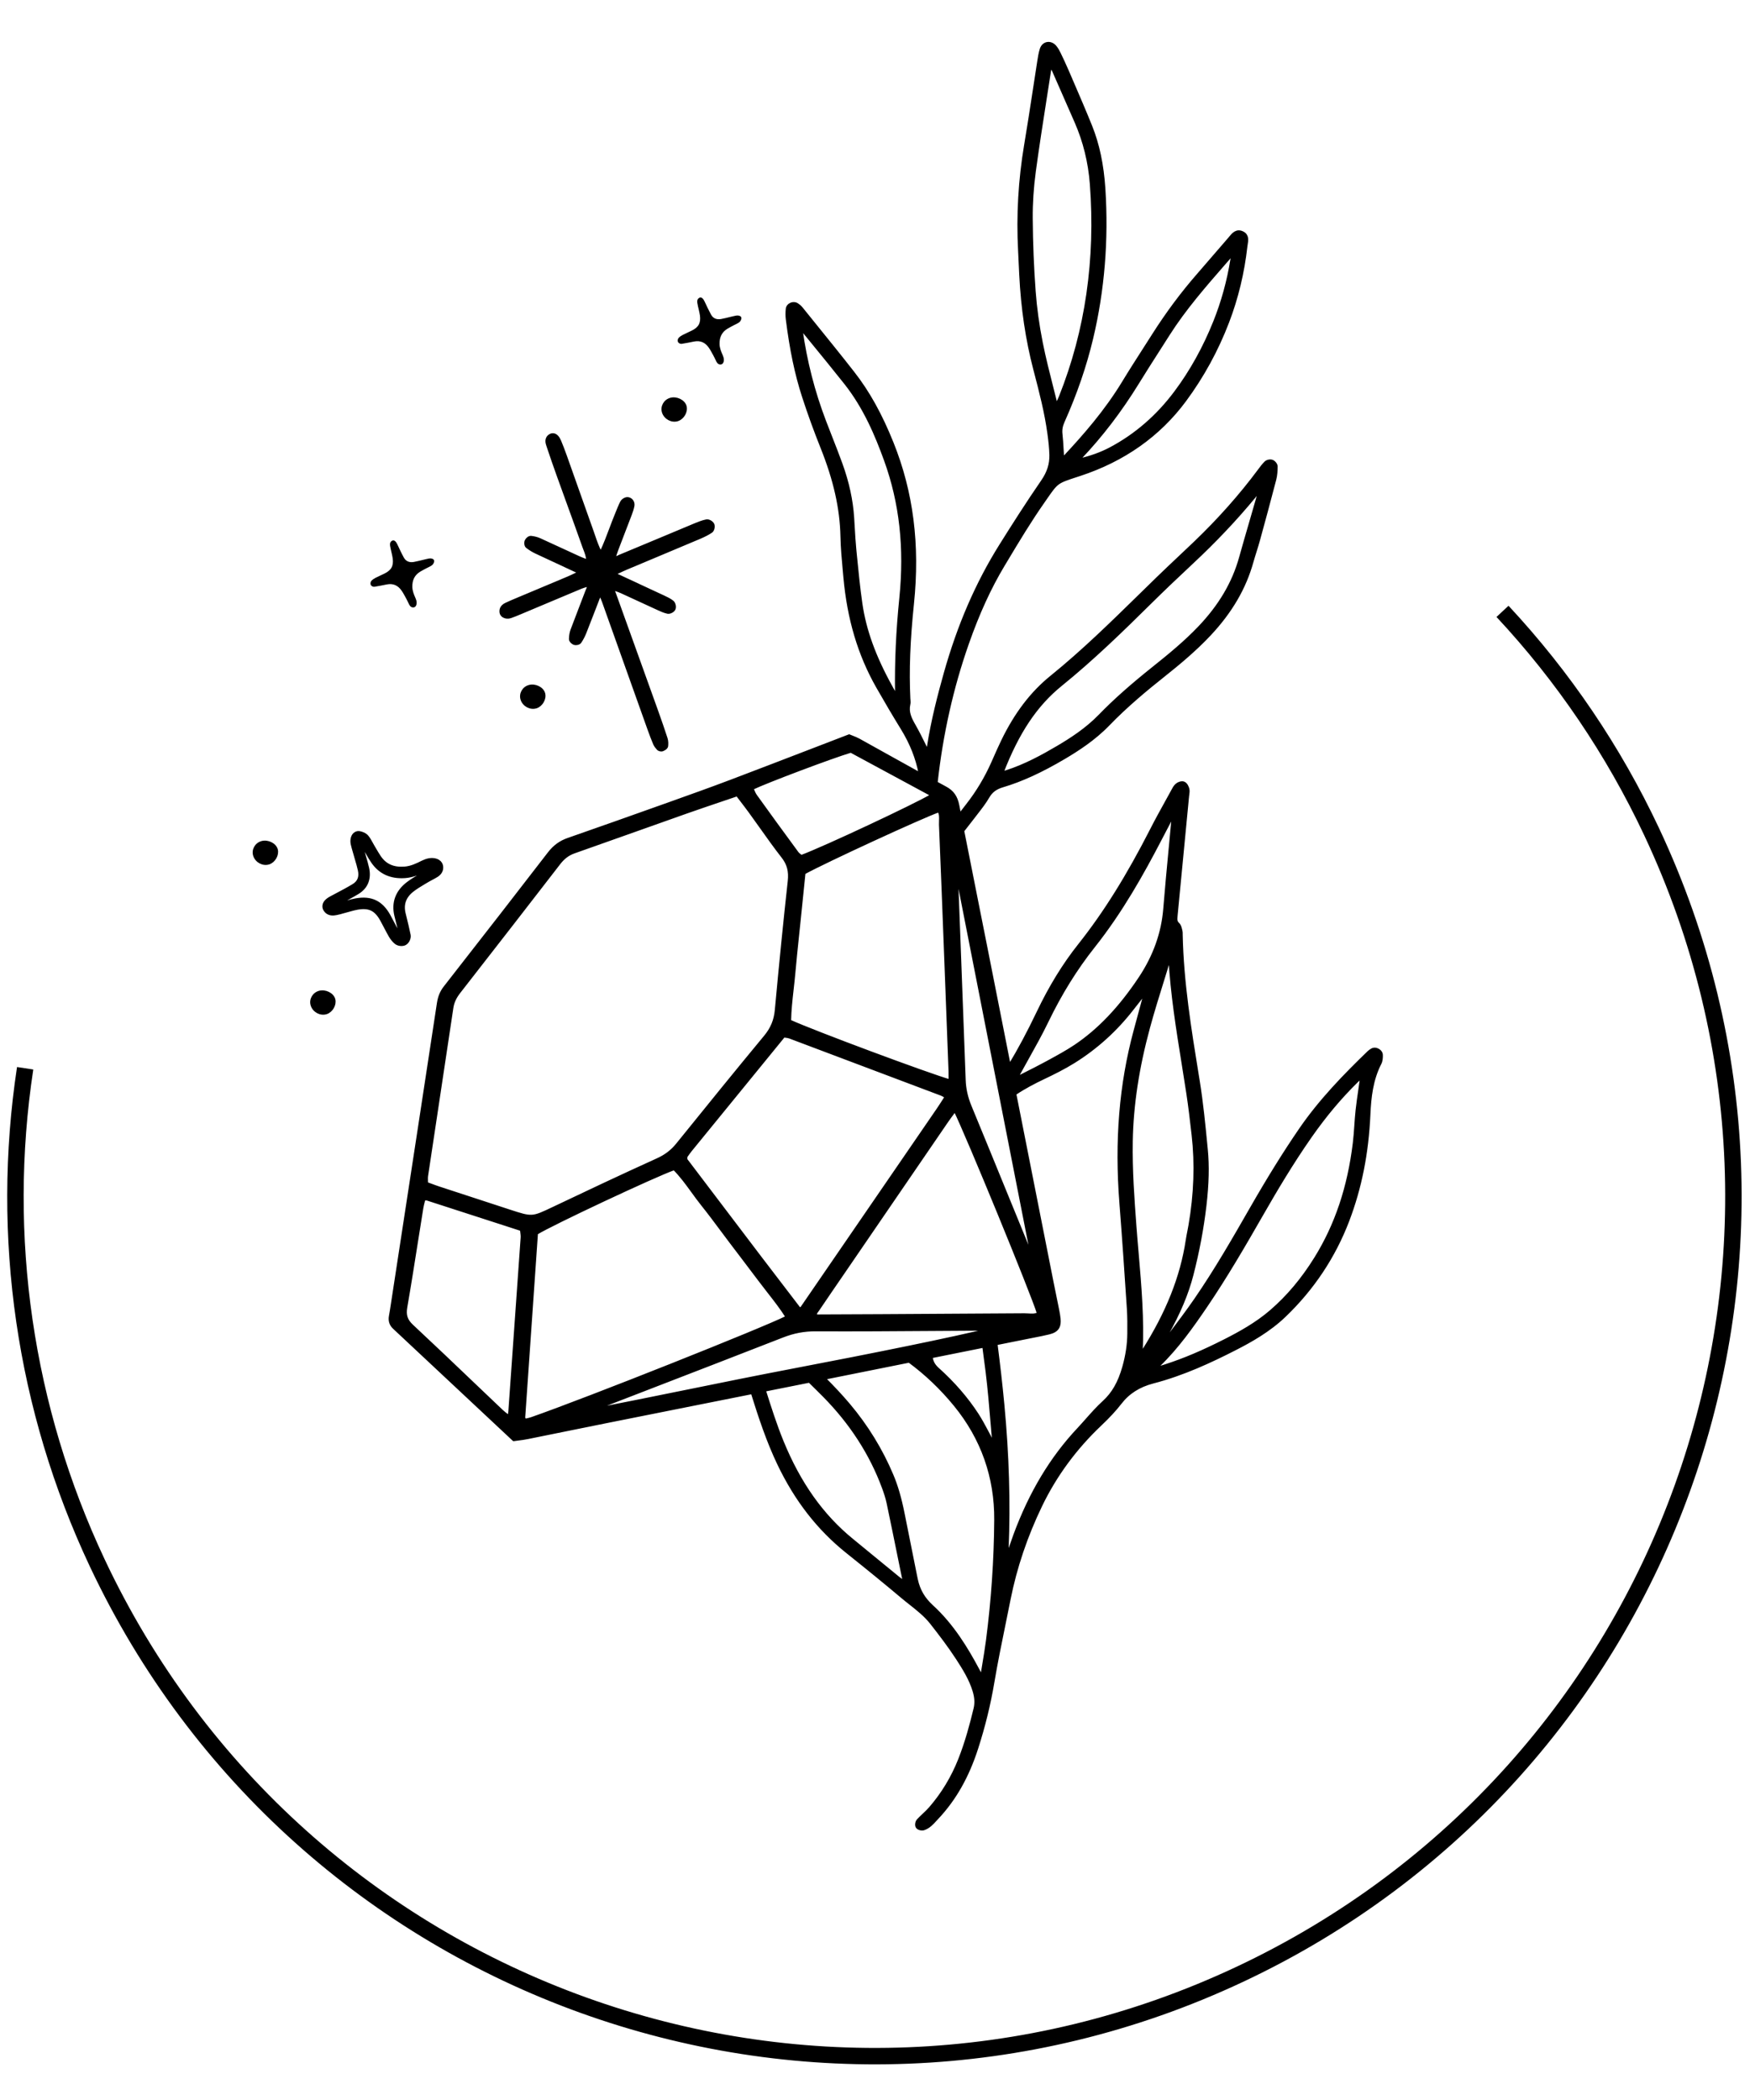 <?xml version="1.0" encoding="UTF-8" standalone="no"?><!DOCTYPE svg PUBLIC "-//W3C//DTD SVG 1.1//EN" "http://www.w3.org/Graphics/SVG/1.1/DTD/svg11.dtd"><svg width="100%" height="100%" viewBox="0 0 900 1080" version="1.1" xmlns="http://www.w3.org/2000/svg" xmlns:xlink="http://www.w3.org/1999/xlink" xml:space="preserve" xmlns:serif="http://www.serif.com/" style="fill-rule:evenodd;clip-rule:evenodd;stroke-linejoin:round;stroke-miterlimit:2;"><path d="M633.482,133.073c-0.041,0.203 -0.089,0.41 -0.117,0.597c-1.753,10.947 -4.71,21.656 -8.796,31.845c-5.334,13.314 -12.108,25.499 -20.131,36.207c-9.232,12.351 -20.491,22.086 -33.444,28.938c-4.724,2.498 -9.915,4.381 -16.148,5.829c0.287,-0.338 0.581,-0.683 0.883,-1.002c10.747,-11.292 20.641,-24.239 29.425,-38.515c3.464,-5.649 7.099,-11.315 10.61,-16.803c1.707,-2.676 3.419,-5.342 5.119,-8.022c8.383,-13.215 18.819,-25.173 28.912,-36.751l3.045,-3.488c0.094,-0.111 0.362,-0.233 0.601,-0.338c0.25,0.303 0.212,0.682 0.041,1.503Zm-190.614,177.327c-1.201,-8.322 -2.036,-16.854 -2.843,-25.099l-0.268,-2.746c-0.368,-3.772 -0.594,-7.637 -0.809,-11.369c-0.093,-1.634 -0.192,-3.27 -0.295,-4.895c-0.587,-9.051 -2.545,-18.098 -5.993,-27.647c-1.669,-4.633 -3.498,-9.287 -5.261,-13.786c-1.07,-2.722 -2.146,-5.455 -3.183,-8.191c-5.83,-15.282 -9.803,-30.801 -12.125,-47.386c0.043,0.009 0.081,0.017 0.114,0.024l4.775,5.83c5.848,7.15 11.892,14.541 17.727,21.905c10.034,12.657 16.012,27.095 20.534,39.549c7.939,21.865 10.523,45.089 7.904,70.999c-1.717,16.918 -2.438,32.74 -2.206,48.378c0.005,0.355 -0.026,0.704 -0.069,1.111c-0.883,-0.821 -1.42,-1.832 -1.978,-2.894l-0.415,-0.765c-8.665,-15.603 -13.629,-29.272 -15.609,-43.018Zm93.798,244.056c5.134,-2.442 10.586,-5.143 15.689,-8.325c11.565,-7.213 21.711,-16.4 30.15,-27.315c1.697,-2.205 3.427,-4.374 5.155,-6.549l1.119,-1.408c-0.242,0.987 -0.486,1.974 -0.747,2.945c-0.896,3.329 -1.797,6.658 -2.699,9.986l-1.738,6.436c-7.409,27.502 -9.787,56.479 -7.263,88.592c1.458,18.497 2.716,37.428 3.824,54.12c0.29,4.37 0.273,8.82 0.23,12.991c-0.05,5.546 -0.922,11.309 -2.577,17.143c-2.262,7.98 -5.428,13.511 -10.265,17.93c-3.111,2.822 -5.936,6.015 -8.676,9.105c-1.427,1.61 -2.851,3.219 -4.324,4.791c-13.943,14.852 -24.636,32.646 -32.695,54.372c-0.658,1.786 -1.279,3.578 -1.892,5.368c-0.517,1.516 -1.043,3.018 -1.585,4.518c-0.099,0.276 -0.225,0.552 -0.378,0.858c-0.094,-0.845 -0.029,-1.642 0.04,-2.468c0.032,-0.372 0.06,-0.738 0.077,-1.1c0.953,-23.791 0.24,-47.984 -2.202,-73.962c-0.997,-10.603 -2.216,-21.062 -3.53,-31.325l16.258,-3.26l2.886,-0.569c2.637,-0.515 5.366,-1.044 8.034,-1.703c0.562,-0.139 1.074,-0.295 1.539,-0.472c3.012,-1.156 4.069,-3.206 3.723,-6.903c-0.153,-1.634 -0.47,-3.242 -0.782,-4.805c-0.455,-2.291 -0.922,-4.582 -1.394,-6.883c-0.478,-2.364 -0.968,-4.734 -1.441,-7.11c-5.8,-29.306 -11.597,-58.618 -17.387,-87.931l-1.767,-8.944c4.861,-3.286 10.062,-5.955 14.618,-8.123Zm-13.309,-0.933c1.634,-3.019 3.312,-6.008 4.989,-9.006c3.486,-6.24 7.097,-12.688 10.255,-19.239c6.958,-14.387 14.805,-27.018 23.999,-38.608c14.302,-18.033 25.189,-37.671 33.958,-54.502l1.329,-2.543c1.47,-2.826 2.943,-5.648 4.428,-8.472c0.256,-0.481 0.543,-0.951 0.83,-1.417c0.005,0.475 -0.009,0.947 -0.047,1.422c-0.46,5.019 -0.933,10.044 -1.413,15.064c-0.968,10.226 -1.971,20.789 -2.809,31.208c-0.989,12.402 -5.25,24.335 -12.657,35.468c-10.243,15.394 -21.142,26.85 -33.311,35.008c-4.231,2.833 -8.816,5.323 -13.251,7.742l-1.346,0.737c-3.814,2.075 -7.765,4.071 -11.592,5.991l-3.502,1.769c-0.043,0.022 -0.104,0.041 -0.156,0.065c0.092,-0.251 0.186,-0.484 0.296,-0.687Zm84.981,-6.501c0.813,5.084 1.632,10.165 2.406,15.246c1.066,7.008 1.892,14.184 2.686,21.127l0.027,0.211c1.707,14.884 1.166,30.549 -1.609,46.557c-0.18,1.068 -0.389,2.123 -0.596,3.179c-0.3,1.514 -0.596,3.032 -0.827,4.558c-2.819,18.799 -10.224,37.398 -22.64,56.856c-0.249,0.392 -0.508,0.773 -0.771,1.143c0.864,-17.326 -0.607,-34.476 -2.034,-51.109c-0.408,-4.781 -0.823,-9.546 -1.175,-14.311c-1.001,-13.443 -2.136,-28.673 -1.87,-43.615c0.338,-18.576 3.235,-37.682 8.86,-58.39c2.263,-8.323 4.88,-16.712 7.408,-24.819c1.062,-3.391 2.125,-6.79 3.157,-10.184c0.054,-0.185 0.127,-0.357 0.199,-0.547c1.019,18.23 3.943,36.462 6.779,54.098Zm11.871,124.887c10.313,-15.181 19.384,-30.768 29.324,-48.109c6.302,-10.997 14.789,-25.411 24.525,-39.327c7.509,-10.736 15.291,-20.012 23.809,-28.367c0.682,-0.674 1.393,-1.323 2.208,-2.058l0.024,-0.029c-0,0.026 0.001,0.053 -0,0.069c-0.278,2.088 -0.585,4.164 -0.882,6.243c-0.512,3.467 -1.032,7.054 -1.422,10.615c-0.292,2.67 -0.477,5.393 -0.659,8.019c-0.208,2.933 -0.412,5.959 -0.776,8.913c-2.761,22.762 -9.269,42.143 -19.908,59.264c-6.721,10.795 -14.201,19.686 -22.88,27.171c-7.433,6.41 -16.035,11.137 -23.471,14.92c-11.443,5.821 -21.151,9.928 -30.543,12.955l-0.799,0.263c-1.181,0.405 -2.322,0.78 -3.582,0.81c0.303,-0.39 0.589,-0.747 0.907,-1.044c9.58,-9.31 17.167,-20.081 24.125,-30.308Zm-112.495,171.69c-0.577,4.437 -1.331,8.939 -2.059,13.293l-0.646,3.967c-0.072,0.537 -0.132,0.84 -0.233,1.033c-0.625,-1.145 -1.245,-2.29 -1.86,-3.439l-0.31,-0.577c-5.2,-9.698 -12.545,-22.082 -23.239,-31.845c-4.281,-3.906 -6.814,-8.266 -7.968,-13.711c-0.18,-0.858 -0.364,-1.706 -0.533,-2.56l-1.999,-10.004c-1.419,-7.146 -2.841,-14.282 -4.288,-21.413c-1.614,-8.038 -3.382,-14.101 -5.713,-19.644c-5.522,-13.123 -13.034,-25.36 -22.327,-36.37c-3.978,-4.713 -8.182,-9.158 -12.474,-13.437c14.497,-2.909 28.992,-5.819 43.48,-8.73c8.619,6.343 16.53,13.874 23.544,22.458c14.006,17.129 21.029,37.032 20.863,59.129c-0.148,20.576 -1.575,41.38 -4.238,61.85Zm-44.738,-39.62l1.931,9.462c-0.086,-0.058 -0.172,-0.118 -0.259,-0.168c-1.13,-0.765 -1.874,-1.259 -2.562,-1.822c-3.682,-3.003 -7.358,-6.028 -11.032,-9.042c-4.233,-3.484 -8.473,-6.969 -12.724,-10.435c-15.405,-12.529 -27.18,-29.124 -35.998,-50.71c-3.498,-8.563 -6.342,-17.511 -9.081,-26.215c7.659,-1.533 15.322,-3.056 22.983,-4.586c2.533,2.469 5.066,4.961 7.558,7.481c13.781,13.968 24.002,29.791 30.376,47.036c0.864,2.337 1.824,5.113 2.428,7.966c2.128,10.124 4.195,20.27 6.38,31.033Zm55.135,-188.464c-6.357,-15.557 -12.713,-31.112 -19.122,-46.639c-1.845,-4.475 -2.827,-8.869 -2.986,-13.44c-0.829,-23.126 -1.706,-46.255 -2.584,-69.369l-1.155,-30.452c-0.065,-1.894 -0.148,-4.011 -0.119,-5.95c12.931,65.792 25.837,131.546 38.707,197.209l-0.002,-0.002c-0.081,-0.319 -0.167,-0.637 -0.277,-0.908c-4.167,-10.151 -8.312,-20.299 -12.462,-30.449Zm-250.062,16.934c0.046,0.386 0.094,0.749 0.142,1.102c0.139,1.096 0.266,2.04 0.201,2.941c-2.073,29.797 -4.195,59.592 -6.326,89.387c-0.045,0.616 -0.163,1.224 -0.34,2.148c-0.024,0.132 -0.053,0.259 -0.077,0.405c-0.275,-0.219 -0.534,-0.412 -0.776,-0.601c-1.149,-0.884 -2.052,-1.585 -2.849,-2.349c-4.866,-4.612 -9.72,-9.248 -14.571,-13.879c-10.27,-9.803 -20.893,-19.94 -31.455,-29.791c-3.026,-2.82 -3.881,-5.398 -3.17,-9.511c1.995,-11.527 3.846,-23.272 5.636,-34.634c0.858,-5.427 1.717,-10.852 2.594,-16.271c0.185,-1.175 0.483,-2.328 0.792,-3.544c0.089,-0.333 0.171,-0.668 0.252,-1.006c0.103,-0.011 0.206,-0.024 0.305,-0.038c0.451,-0.074 0.883,-0.144 1.095,-0.072c13.774,4.418 27.531,8.891 41.405,13.395l7.142,2.318Zm220.399,-81.481c0.043,1.21 0.03,2.414 0.024,3.802l-0.005,0.954c-10.977,-3.111 -70.294,-25.201 -82.248,-30.684c0.086,-5.39 0.714,-10.962 1.32,-16.36c0.317,-2.83 0.641,-5.666 0.888,-8.515c0.542,-6.16 1.197,-12.44 1.832,-18.495c0.263,-2.514 0.524,-5.026 0.785,-7.541l2.572,-25.106c10.133,-5.644 60.783,-28.995 69.132,-31.881c0.949,1.405 0.885,3.127 0.815,4.933c-0.027,0.697 -0.051,1.393 -0.027,2.064c0.956,22.714 1.817,45.424 2.683,68.131l0.639,16.683c0.539,14.008 1.07,28.009 1.59,42.015Zm-155.461,163.228c22.727,-8.776 46.231,-17.846 69.307,-26.861c5.838,-2.304 11.29,-3.317 17.256,-3.288c20.286,0.101 40.915,-0.046 60.869,-0.189c8.263,-0.056 16.526,-0.118 24.786,-0.155c1.008,-0.003 2.006,0.003 3.058,0.035c-16.418,4.231 -60.491,13.124 -100.059,20.655c-18.723,3.573 -37.716,7.428 -56.077,11.163c-15.407,3.13 -31.311,6.358 -47.029,9.413l27.889,-10.773Zm-63.516,14.784c1.977,-28.907 3.99,-57.813 5.98,-86.38l0.577,-8.259c7.461,-4.687 60.67,-29.654 70.642,-33.17c3.501,3.49 6.513,7.635 9.432,11.656c1.616,2.226 3.285,4.532 5.039,6.718c3.476,4.344 6.854,8.882 10.125,13.277c1.566,2.103 3.13,4.198 4.708,6.284c1.757,2.32 3.525,4.64 5.294,6.966c3.192,4.19 6.386,8.388 9.542,12.614c1.47,1.966 2.98,3.899 4.493,5.838c3.198,4.088 6.498,8.311 9.307,12.783c-11.62,5.919 -102.487,42.074 -131.123,52.083c-0.895,0.323 -1.853,0.529 -2.863,0.747c-0.209,0.045 -0.417,0.088 -0.627,0.136c-0.054,-0.117 -0.105,-0.222 -0.154,-0.327c-0.177,-0.376 -0.383,-0.8 -0.372,-0.966Zm136.293,-275.839c-2.251,20.416 -4.422,42.109 -6.652,66.313c-0.483,5.293 -2.244,9.523 -5.706,13.687c-14.827,17.889 -29.199,35.652 -45.108,55.34c-2.757,3.419 -5.972,5.883 -10.115,7.765c-18.754,8.501 -37.422,17.33 -53.211,24.846l-0.499,0.234c-10.809,5.154 -10.811,5.156 -22.559,1.315l-11.66,-3.817c-8.185,-2.667 -16.367,-5.347 -24.542,-8.026c-1.497,-0.493 -2.974,-1.051 -4.541,-1.63l-1.659,-0.614c-0.012,-0.323 -0.024,-0.634 -0.036,-0.943c-0.038,-1.051 -0.079,-2.043 0.058,-2.948c1.703,-11.353 3.421,-22.707 5.136,-34.065c2.629,-17.401 5.265,-34.809 7.847,-52.222c0.428,-2.879 1.547,-5.342 3.621,-8.019c18.801,-24.106 35.662,-45.839 51.554,-66.423c2.171,-2.801 4.58,-4.595 7.614,-5.668c10.605,-3.723 21.199,-7.494 31.788,-11.263c8.596,-3.066 17.196,-6.121 25.799,-9.162c5.938,-2.09 11.901,-4.109 18.081,-6.204c2.655,-0.899 5.354,-1.808 8.11,-2.748l1.985,2.592c1.631,2.13 3.147,4.11 4.608,6.114c1.852,2.545 3.675,5.108 5.502,7.678c3.63,5.116 7.384,10.403 11.319,15.431c2.844,3.643 3.826,7.359 3.266,12.437Zm6.35,-12.805c-0.114,-0.094 -0.229,-0.176 -0.349,-0.257c-0.613,-0.453 -1.245,-0.907 -1.653,-1.462c-7.978,-10.846 -14.983,-20.477 -21.406,-29.439c-0.625,-0.869 -1.054,-1.896 -1.507,-2.998c-0.089,-0.213 -0.175,-0.419 -0.266,-0.628c6.94,-3.38 41.204,-16.298 50.653,-19.082l6.079,3.286c11.418,6.151 23.134,12.466 34.826,18.809c0.13,0.072 0.287,0.279 0.442,0.501c-8.298,4.937 -54.699,26.758 -66.819,31.27Zm8.204,233.891c0.136,-0.179 0.273,-0.359 0.391,-0.531c4.293,-6.358 8.632,-12.678 12.973,-19.004l18.394,-26.879c11.656,-17.032 23.31,-34.065 34.973,-51.094c0.979,-1.429 2.011,-2.813 3.178,-4.372c0.277,-0.381 0.572,-0.776 0.874,-1.169c6.244,12.648 39.531,93.667 42.807,104.299c-1.494,0.878 -3.23,0.773 -5.065,0.651c-0.684,-0.043 -1.371,-0.086 -2.042,-0.081c-24.585,0.179 -49.169,0.308 -73.752,0.447l-33.169,0.146c-0.644,-0.962 -0.256,-1.474 0.438,-2.413Zm-67.445,-78.575c0.003,-0.303 0,-0.434 0.029,-0.612c0.017,-0.099 0.041,-0.254 0.029,-0.257l0.328,-0.478c0.635,-0.898 1.261,-1.811 1.961,-2.663c13.422,-16.465 26.85,-32.921 40.373,-49.489l7.523,-9.221c0.239,0.034 0.483,0.07 0.726,0.094c0.84,0.11 1.64,0.22 2.324,0.474c26.007,9.772 51.997,19.577 77.981,29.395c0.577,0.221 1.138,0.556 1.63,0.87c0.094,0.048 0.173,0.102 0.259,0.145c0.027,0.084 0.049,0.144 0.07,0.211c0.043,0.13 0.073,0.208 0.048,0.441l-0.774,1.204c-1.02,1.592 -2.033,3.187 -3.104,4.746c-23.332,34.026 -46.683,68.048 -70.039,102.046c-0.062,0.062 -0.347,0.224 -0.592,0.369c-0.111,0.059 -0.235,0.126 -0.366,0.198c-13.352,-17.346 -26.584,-34.811 -39.396,-51.712c-6.38,-8.427 -12.722,-16.789 -19.024,-25.082l0.014,-0.679Zm126.157,102.34c-0.008,-0.045 -0.012,-0.088 -0.019,-0.126c6.53,-1.315 13.067,-2.618 19.592,-3.934l7.214,-1.447c0.587,4.361 1.177,8.733 1.711,13.079c1.068,8.642 1.805,17.466 2.519,26.01c0.268,3.257 0.538,6.515 0.827,9.769c0.018,0.179 0.043,0.376 0.067,0.56c0.061,0.453 0.102,0.776 0.065,1.011c-0.089,-0.182 -0.172,-0.376 -0.261,-0.568c-0.615,-1.355 -1.245,-2.751 -1.97,-4.099l-1.094,-2.05c-1.569,-2.94 -3.192,-5.986 -5.046,-8.838c-5.39,-8.284 -12.207,-16.152 -20.265,-23.374c-2.009,-1.805 -3.008,-3.593 -3.34,-5.993Zm66.634,-345.759c16.308,-13.205 31.154,-27.642 46.189,-42.51c6.234,-6.159 12.976,-12.603 21.213,-20.294c11.741,-10.949 22.495,-22.312 31.951,-33.753c0.273,-0.323 0.526,-0.685 0.783,-1.056c0.496,-0.7 0.943,-1.347 1.588,-1.816c-0.005,0.046 -0.018,0.085 -0.023,0.121c-0.25,1.312 -0.497,2.55 -0.835,3.726c-1.17,4.094 -2.361,8.191 -3.551,12.284c-1.731,5.957 -3.465,11.908 -5.122,17.878c-3.614,12.961 -10.514,24.658 -21.103,35.78c-7.332,7.687 -15.565,14.414 -23.373,20.652c-11.704,9.347 -20.313,16.995 -27.892,24.804c-6.819,7.024 -14.798,12.124 -21.698,16.194c-7.554,4.447 -16.583,9.421 -26.3,12.512c-0.57,0.187 -1.161,0.335 -1.995,0.558c8.036,-20.778 17.385,-34.736 30.168,-45.08Zm-4.537,-152.73c-1.925,-7.558 -3.908,-15.376 -5.459,-23.129c-1.803,-9.054 -3.039,-17.938 -3.664,-26.403c-0.926,-12.303 -1.429,-25.027 -1.522,-37.819c-0.046,-7.708 0.483,-15.77 1.589,-23.981c1.713,-12.644 3.721,-25.463 5.659,-37.875c0.725,-4.618 1.446,-9.247 2.161,-13.866c0.094,-0.637 0.262,-1.26 0.523,-2.247c0.593,0.91 0.992,1.521 1.26,2.132c2.468,5.562 4.905,11.144 7.336,16.72l4.236,9.653c4.367,9.957 7.02,20.694 7.873,31.917c2.943,38.746 -2.387,75.511 -15.847,109.299c-0.467,1.154 -0.996,2.265 -1.626,3.553c-0.107,0.228 -0.217,0.446 -0.325,0.676c-0.015,-0.013 -0.024,-0.015 -0.026,-0.024c-0.711,-2.869 -1.44,-5.736 -2.168,-8.606Zm98.066,-79.837c-3.179,-1.687 -5.179,0.765 -6.501,2.39c-0.206,0.261 -0.416,0.51 -0.616,0.741c-2.59,2.965 -5.157,5.95 -7.722,8.936c-2.687,3.139 -5.376,6.273 -8.096,9.371c-8.266,9.449 -16.057,19.892 -23.141,31.048c-1.489,2.342 -2.983,4.662 -4.475,6.999c-3.63,5.656 -7.384,11.501 -10.933,17.352c-9.126,15.064 -20.365,27.81 -30.164,38.292c-0.216,0.235 -0.491,0.447 -0.833,0.691c-0.053,-0.185 -0.082,-0.346 -0.091,-0.49c-0.106,-1.36 -0.18,-2.721 -0.266,-4.089c-0.141,-2.514 -0.289,-5.119 -0.578,-7.675c-0.244,-2.171 0.087,-4.137 1.078,-6.362c6.408,-14.328 11.359,-28.737 14.71,-42.85c5.875,-24.676 7.986,-50.577 6.278,-76.972c-0.802,-12.289 -3.022,-22.828 -6.8,-32.204c-2.969,-7.374 -6.171,-14.784 -9.26,-21.958l-2.749,-6.387c-1.415,-3.309 -2.947,-6.525 -4.119,-8.953c-0.496,-1.051 -1.202,-2.396 -2.164,-3.555c-1.159,-1.379 -2.742,-2.029 -4.236,-1.739c-1.485,0.29 -2.641,1.422 -3.161,3.099c-0.612,1.965 -0.929,3.969 -1.229,5.908c-0.778,4.968 -1.537,9.943 -2.296,14.916c-1.425,9.311 -2.895,18.941 -4.491,28.395c-3.021,17.931 -4.072,36.214 -3.112,54.333c0.126,2.288 0.228,4.566 0.324,6.862c0.091,1.846 0.167,3.704 0.266,5.553c0.867,17.367 3.238,33.278 7.238,48.655l0.281,1.06c2.718,10.409 5.524,21.18 6.977,32.016c0.468,3.476 0.913,7.2 0.997,10.933c0.105,4.767 -1.245,9.019 -4.263,13.395c-7.866,11.417 -15.254,23.055 -21.446,32.93c-12.303,19.646 -21.672,41.267 -28.65,66.122c-3.068,10.948 -6.497,23.995 -8.622,37.75c-0.051,0.34 -0.07,0.704 -0.091,1.061c-0.032,0.514 -0.061,0.888 -0.134,1.157c-0.518,-1.043 -1.038,-2.093 -1.558,-3.142c-1.656,-3.364 -3.375,-6.846 -5.275,-10.161c-2.047,-3.553 -3.662,-6.841 -2.717,-10.882c0.182,-0.778 0.112,-1.559 0.058,-2.246c-0.024,-0.223 -0.044,-0.445 -0.056,-0.664c-0.697,-14.456 -0.105,-29.97 1.849,-48.824c3.139,-30.291 -0.298,-57.352 -10.498,-82.71c-5.886,-14.653 -12.271,-26.135 -20.097,-36.145c-6.521,-8.348 -13.292,-16.715 -19.844,-24.81l-6.752,-8.362c-0.685,-0.848 -1.571,-1.499 -2.187,-1.918c-0.941,-0.644 -2.253,-0.719 -3.41,-0.18c-1.057,0.483 -1.754,1.387 -1.864,2.414c-0.207,1.882 -0.202,3.716 0.011,5.428c1.964,15.675 4.624,28.337 8.362,39.831c2.844,8.745 6.006,17.459 9.379,25.889c6.758,16.853 10.047,31.452 10.355,45.95c0.121,5.832 0.663,11.728 1.189,17.432l0.319,3.515c1.92,21.464 7.418,39.924 16.817,56.434c4.406,7.732 8.546,14.741 12.664,21.424c4.684,7.61 7.707,15.29 9.201,23.191c-5.549,-3.062 -11.076,-6.133 -16.496,-9.159c-4.914,-2.739 -9.835,-5.49 -14.768,-8.218c-1.178,-0.646 -2.401,-1.126 -3.488,-1.55c-0.424,-0.169 -0.827,-0.327 -1.183,-0.478l-0.398,-0.17l-18.416,7.088c-14.277,5.493 -28.373,10.923 -42.496,16.275c-10.223,3.877 -20.694,7.61 -30.823,11.226l-1.238,0.443c-19.182,6.841 -35.307,12.564 -51.63,18.246c-4.01,1.392 -7.13,3.683 -9.85,7.215c-15.473,20.083 -31.984,41.342 -53.538,68.927c-1.849,2.358 -2.905,4.939 -3.423,8.367c-6.597,43.494 -13.275,86.978 -19.949,130.463l-3.809,24.848c-0.277,1.821 -0.561,3.64 -0.896,5.451c-0.443,2.387 0.195,4.413 1.885,6.005l61.623,57.697l0.5,-0.072c0.561,-0.077 1.167,-0.161 1.794,-0.238c1.475,-0.184 3.144,-0.395 4.786,-0.728c6.516,-1.3 13.022,-2.626 19.536,-3.957c6.958,-1.416 13.921,-2.828 20.889,-4.225c16.788,-3.352 33.579,-6.699 50.371,-10.05c8.25,-1.637 16.499,-3.287 24.746,-4.93c3.924,12.528 7.952,24.755 13.529,36.45c8.906,18.677 20.459,33.537 35.321,45.427c11.184,8.941 20.192,16.306 28.34,23.169c1.372,1.156 2.79,2.275 4.205,3.391c3.779,2.993 7.686,6.079 10.687,9.896c4.47,5.695 9.197,11.858 13.441,18.385c3.442,5.304 6.688,10.559 8.521,16.566c1.027,3.372 1.18,6.259 0.499,9.106c-1.887,7.809 -4.301,17.038 -7.902,26.143c-3.618,9.156 -8.649,17.495 -14.95,24.802c-1.065,1.239 -2.296,2.409 -3.488,3.533c-0.998,0.949 -2.002,1.897 -2.935,2.9c-0.751,0.807 -1.097,2.648 -0.424,3.578c0.677,0.929 2.425,1.293 3.423,0.972c0.151,-0.048 0.298,-0.102 0.446,-0.161c2.395,-0.922 4.032,-2.722 5.615,-4.461c0.297,-0.317 0.589,-0.641 0.893,-0.964c9.049,-9.582 15.732,-21.336 20.43,-35.945c3.621,-11.225 6.411,-22.606 8.295,-33.816c1.722,-10.209 3.833,-20.53 5.877,-30.509c0.851,-4.159 1.699,-8.316 2.525,-12.483c3.221,-16.196 8.676,-32.344 16.217,-47.978c7.461,-15.479 17.75,-29.477 30.578,-41.627c4.319,-4.095 7.598,-7.637 10.31,-11.146c4.113,-5.328 9.583,-8.805 16.695,-10.661c15.702,-4.065 30.049,-10.842 42.007,-16.939c8.243,-4.196 17.741,-9.508 25.744,-17.176c14.556,-13.944 25.531,-30.437 32.606,-49.002c6.417,-16.829 9.969,-34.713 10.86,-54.672c0.385,-8.623 1.331,-17.77 5.674,-26.22c0.692,-1.343 0.755,-2.991 0.731,-4.275c-0.012,-1.07 -0.659,-2.066 -1.722,-2.667c-1.084,-0.63 -2.353,-0.687 -3.288,-0.151c-0.732,0.412 -1.316,0.838 -1.793,1.301c-12.145,11.743 -24.812,24.687 -35.152,39.783c-8.166,11.925 -16.191,24.833 -25.253,40.634c-8.885,15.489 -18.068,31.511 -28.609,46.816c-4.112,5.975 -8.577,11.872 -12.89,17.572l-1.964,2.587c-0.824,1.097 -1.621,2.154 -2.634,3.12c0.597,-1.189 1.239,-2.286 1.878,-3.356c0.349,-0.591 0.692,-1.173 1.019,-1.758c6.351,-11.292 10.482,-21.132 13.006,-30.945c3.062,-11.904 5.309,-23.842 6.666,-35.491c1.31,-11.226 1.53,-20.421 0.699,-28.957l-0.159,-1.581c-1.07,-11.022 -2.178,-22.432 -3.981,-33.552l-0.489,-3.005c-3.821,-23.529 -7.772,-47.853 -8.273,-72.14l-0.006,-0.464c0.006,-0.534 0.011,-1.143 -0.155,-1.752c-0.059,-0.198 -0.114,-0.407 -0.162,-0.622c-0.244,-0.987 -0.517,-2.114 -1.314,-2.844c-1.231,-1.11 -1.188,-2.27 -0.987,-4.253l0.019,-0.257c1.856,-19.063 3.68,-38.143 5.5,-57.207l0.386,-4.019c0.031,-0.275 0.069,-0.552 0.112,-0.831c0.118,-0.896 0.25,-1.812 0.043,-2.745c-0.22,-0.976 -0.938,-2.757 -2.256,-3.262c-1.253,-0.488 -3.059,0.344 -3.883,1.127c-0.865,0.815 -1.418,1.88 -1.954,2.898l-0.342,0.635c-0.958,1.752 -1.921,3.496 -2.883,5.234c-2.484,4.488 -5.051,9.127 -7.418,13.778c-12.392,24.307 -24.228,43.263 -37.253,59.668c-8.011,10.09 -14.983,21.43 -21.32,34.691c-4.957,10.374 -9.727,19.294 -14.588,27.313l-1.326,-6.725c-3.694,-18.686 -7.383,-37.371 -11.085,-56.051c-1.43,-7.21 -2.868,-14.415 -4.308,-21.618c-2.378,-11.886 -4.808,-24.062 -7.183,-36.217c1.556,-2.009 3.129,-4.014 4.66,-5.986l2.552,-3.31c2.017,-2.592 4.094,-5.275 5.768,-8.17c1.65,-2.843 3.868,-4.501 7.409,-5.558c9.758,-2.897 19.829,-7.514 31.692,-14.513c6.731,-3.982 15.388,-9.514 22.64,-17.023c9.43,-9.781 19.836,-18.356 28.761,-25.449c7.346,-5.848 15.885,-12.904 23.486,-21.014c10.902,-11.64 18.028,-23.86 21.783,-37.374c0.515,-1.827 1.077,-3.635 1.65,-5.445c0.605,-1.94 1.208,-3.879 1.747,-5.846c2.511,-9.127 5.451,-19.943 8.322,-30.989c0.587,-2.253 0.694,-4.651 0.727,-6.693c0.01,-1.145 -1.165,-2.476 -2.186,-2.857c-1.034,-0.39 -2.619,-0.057 -3.41,0.697c-1.237,1.207 -2.267,2.6 -3.263,3.939l-0.168,0.228c-9.473,12.746 -20.521,25.199 -32.838,36.998c-2.739,2.624 -5.494,5.229 -8.262,7.825c-3.743,3.531 -7.485,7.056 -11.166,10.638c-3.04,2.948 -6.072,5.915 -9.094,8.887c-14.456,14.154 -29.407,28.787 -45.427,41.747c-10.114,8.177 -18.321,18.93 -25.087,32.88c-1.506,3.118 -2.929,6.334 -4.301,9.445l-0.85,1.913c-3.439,7.756 -7.799,15.019 -12.952,21.611c-1.283,1.649 -2.55,3.312 -3.829,4.962c-0.29,-1.51 -0.587,-3.018 -0.872,-4.514c-0.876,-4.577 -2.76,-7.26 -6.505,-9.272c-1.554,-0.84 -3.109,-1.701 -4.663,-2.543c2.709,-24.736 8.043,-48.707 16.072,-71.571c5.438,-15.501 11.461,-28.66 18.398,-40.213l1.477,-2.449c6.02,-10.046 12.248,-20.424 19.063,-30.135l1.564,-2.261c5.492,-7.883 5.491,-7.893 15.734,-11.238l1.39,-0.451c22.642,-7.423 40.856,-20.281 54.144,-38.219c9.1,-12.288 16.52,-25.843 22.066,-40.324c4.732,-12.341 7.89,-25.449 9.394,-38.97c0.035,-0.343 0.1,-0.709 0.164,-1.09c0.327,-1.92 0.777,-4.557 -1.843,-5.934Z" style="fill-rule:nonzero;stroke:#000;stroke-width:1.27px;"/><path d="M363.295,267.754c-1.99,0.4 -3.855,1.143 -5.757,1.927c-5.534,2.313 -11.072,4.631 -16.606,6.949c-7.411,3.101 -14.822,6.202 -22.243,9.282c-0.234,0.101 -0.464,0.215 -0.706,0.338c-0.864,0.435 -1.346,0.636 -1.91,0.301l0.239,-0.744c0.335,-1.049 0.689,-2.141 1.094,-3.209c1.084,-2.864 2.181,-5.723 3.282,-8.571c1.205,-3.117 2.405,-6.237 3.59,-9.36c0.487,-1.285 1.024,-2.817 1.336,-4.381c0.192,-0.98 0.005,-1.937 -0.522,-2.688c-0.493,-0.706 -1.242,-1.161 -2.119,-1.294c-1.228,-0.19 -2.838,0.852 -3.357,1.843c-0.871,1.669 -1.573,3.434 -2.258,5.144c-0.23,0.569 -0.458,1.142 -0.69,1.706c-0.922,2.232 -1.772,4.493 -2.639,6.809c-1.486,3.967 -3.012,8.064 -5.076,12.391c-1.604,-3.048 -2.535,-5.799 -3.448,-8.477c-0.264,-0.77 -0.517,-1.532 -0.788,-2.277c-2.696,-7.545 -5.361,-15.088 -8.032,-22.635c-1.927,-5.455 -3.855,-10.9 -5.789,-16.343c-0.994,-2.794 -1.954,-5.289 -2.936,-7.638c-0.745,-1.789 -1.738,-2.919 -2.876,-3.284c-0.773,-0.234 -1.556,-0.121 -2.288,0.346c-2.425,1.548 -1.583,4.056 -1.229,5.126c1.822,5.471 3.563,10.503 5.318,15.381c1.633,4.544 3.283,9.092 4.931,13.636c2.806,7.718 5.604,15.435 8.332,23.174c0.175,0.491 0.369,0.987 0.563,1.49c0.677,1.748 1.369,3.546 1.382,5.663c-0.242,-0.084 -0.485,-0.177 -0.721,-0.263c-1.326,-0.494 -2.476,-0.923 -3.604,-1.439c-2.913,-1.327 -5.823,-2.672 -8.731,-4.021c-3.797,-1.765 -7.595,-3.515 -11.405,-5.239c-1.309,-0.585 -2.86,-0.99 -4.499,-1.173c-1.073,-0.113 -2.258,1.015 -2.637,1.865c-0.368,0.837 -0.349,2.529 0.509,3.187c1.45,1.116 2.973,2.06 4.54,2.801c3.476,1.636 6.972,3.264 10.466,4.876c3.206,1.49 6.417,2.974 9.617,4.484l0.437,0.195c0.706,0.304 1.116,0.478 1.234,1.042c-0.362,0.172 -0.73,0.346 -1.102,0.531c-1.275,0.616 -2.605,1.264 -3.965,1.84c-5.565,2.358 -11.139,4.692 -16.714,7.027l-9.841,4.128c-1.829,0.771 -3.659,1.542 -5.451,2.39c-2.655,1.248 -2.908,3.166 -2.655,4.556c0.144,0.743 0.63,1.406 1.372,1.842c1.044,0.61 2.413,0.723 3.668,0.29c1.739,-0.592 3.448,-1.314 5.103,-2.012l11.396,-4.796c6.562,-2.766 13.124,-5.533 19.7,-8.275c0.97,-0.402 2.009,-0.702 3.024,-0.98c0.192,-0.057 0.375,-0.112 0.558,-0.167c0.241,0.778 -0.041,1.395 -0.398,2.184c-0.115,0.26 -0.231,0.507 -0.322,0.764c-1.162,3.079 -2.345,6.149 -3.53,9.231c-1.384,3.584 -2.764,7.178 -4.11,10.782c-0.481,1.312 -0.754,2.844 -0.794,4.588c-0.029,1.089 1.233,2.184 2.109,2.46c0.841,0.263 2.457,0.056 3.074,-0.866c1.004,-1.517 1.84,-3.105 2.481,-4.717c1.526,-3.833 3.005,-7.678 4.491,-11.53c0.816,-2.13 1.637,-4.25 2.463,-6.378c0.37,-0.946 0.571,-1.349 1.028,-1.427l0.265,0.617c0.381,0.875 0.773,1.777 1.105,2.697l23.31,65.384c1.013,2.843 1.973,5.344 2.933,7.635c0.456,1.073 1.217,1.996 1.832,2.667c0.544,0.606 1.669,0.882 2.418,0.592c0.013,-0.002 0.02,-0.005 0.034,-0.013c1.366,-0.555 2.107,-1.242 2.203,-2.033c0.12,-1.014 0.17,-2.53 -0.314,-4.008c-1.456,-4.446 -3.107,-9.253 -5.057,-14.686c-3.847,-10.728 -7.705,-21.445 -11.558,-32.161l-9.933,-27.613l-0.165,-0.432c-0.294,-0.756 -0.441,-1.187 -0.155,-1.68c0.217,0.081 0.443,0.156 0.673,0.226c1.026,0.348 2.088,0.7 3.093,1.159c3.362,1.531 6.714,3.08 10.069,4.636c2.898,1.344 5.803,2.683 8.845,4.072c1.559,0.721 3.171,1.451 4.897,1.808c1.155,0.234 2.943,-0.707 3.407,-1.811c0.482,-1.102 0.027,-3.031 -0.883,-3.755c-1.393,-1.106 -3.024,-1.87 -4.679,-2.64c-3.747,-1.755 -7.504,-3.496 -11.268,-5.235c-3.834,-1.777 -7.672,-3.556 -11.501,-5.352l-0.402,-0.174c-0.724,-0.314 -1.188,-0.51 -1.373,-1.157l1.236,-0.573c1.427,-0.677 2.914,-1.374 4.425,-2.015c5.325,-2.24 10.644,-4.472 15.969,-6.701c7.164,-3.01 14.337,-6.007 21.489,-9.036c2.389,-1.014 4.358,-2.029 6.007,-3.131c1.035,-0.689 1.392,-2.772 0.901,-3.812c-0.479,-1.033 -2.184,-2.109 -3.412,-1.86Z" style="fill-rule:nonzero;stroke:#000;stroke-width:1.27px;"/><path d="M371.053,182.8c-0.726,-1.634 -1.585,-3.615 -1.626,-5.859c-0.086,-3.616 1.192,-6.484 4.317,-8.397c1.085,-0.671 2.23,-1.234 3.355,-1.841c0.898,-0.48 1.872,-0.856 2.687,-1.446c0.445,-0.336 0.77,-0.997 0.881,-1.555c0.11,-0.563 -0.854,-0.965 -1.887,-0.79c-1.006,0.184 -1.988,0.449 -2.988,0.679c-1.616,0.376 -3.223,0.815 -4.859,1.108c-2.516,0.442 -4.595,-0.356 -5.845,-2.645c-1.216,-2.234 -2.275,-4.556 -3.371,-6.865c-0.601,-1.271 -1.241,-1.813 -1.837,-1.439c-0.805,0.496 -0.719,1.3 -0.615,2.029c0.138,1.006 0.428,2.001 0.639,3c0.242,1.118 0.544,2.245 0.695,3.376c0.531,4.104 -0.772,6.549 -4.469,8.398c-1.602,0.799 -3.249,1.499 -4.837,2.32c-0.666,0.342 -1.324,0.792 -1.822,1.345c-0.271,0.303 -0.397,1.004 -0.23,1.363c0.155,0.343 0.817,0.692 1.195,0.632c2.141,-0.33 4.263,-0.769 6.383,-1.196c3.549,-0.698 6.272,0.585 8.269,3.488c0.865,1.257 1.574,2.621 2.311,3.963c0.491,0.888 0.918,1.824 1.363,2.746c0.395,0.81 0.778,1.684 1.874,1.612c0.877,-0.05 1.255,-1.497 0.815,-2.948c-0.067,-0.246 -0.175,-0.483 -0.398,-1.078Z" style="fill-rule:nonzero;stroke:#000;stroke-width:1.27px;"/><path d="M213.052,307.731c-0.726,-1.635 -1.578,-3.611 -1.628,-5.86c-0.084,-3.611 1.197,-6.474 4.319,-8.397c1.087,-0.665 2.232,-1.231 3.354,-1.829c0.901,-0.483 1.876,-0.856 2.688,-1.459c0.448,-0.323 0.775,-0.986 0.885,-1.554c0.108,-0.553 -0.859,-0.965 -1.886,-0.781c-1.011,0.175 -1.993,0.451 -2.988,0.682c-1.621,0.365 -3.226,0.81 -4.861,1.1c-2.517,0.438 -4.598,-0.36 -5.848,-2.648c-1.216,-2.235 -2.275,-4.558 -3.367,-6.854c-0.605,-1.283 -1.243,-1.827 -1.841,-1.45c-0.807,0.497 -0.716,1.299 -0.612,2.034c0.14,1.011 0.427,2.001 0.638,2.999c0.242,1.125 0.543,2.238 0.693,3.371c0.533,4.112 -0.772,6.55 -4.467,8.402c-1.602,0.805 -3.249,1.504 -4.839,2.317c-0.668,0.344 -1.321,0.797 -1.822,1.345c-0.268,0.308 -0.392,1.013 -0.228,1.375c0.153,0.33 0.817,0.679 1.193,0.62c2.141,-0.33 4.263,-0.769 6.383,-1.198c3.549,-0.696 6.275,0.592 8.266,3.489c0.869,1.262 1.577,2.634 2.317,3.971c0.491,0.893 0.916,1.821 1.36,2.739c0.4,0.818 0.782,1.69 1.879,1.615c0.871,-0.054 1.25,-1.5 0.818,-2.949c-0.078,-0.249 -0.181,-0.482 -0.406,-1.08Z" style="fill-rule:nonzero;stroke:#000;stroke-width:1.27px;"/><path d="M173.173,465.195l1.368,-0.718c3.144,-1.662 6.388,-3.371 9.506,-5.259c4.544,-2.741 6.379,-7.262 5.161,-12.724c-0.442,-2.002 -1.019,-3.977 -1.574,-5.878c-0.239,-0.827 -0.489,-1.664 -0.716,-2.493l-0.462,-1.607c-0.293,-1 -0.587,-1.996 -0.821,-2.998c0.504,0.697 0.952,1.509 1.419,2.376c0.282,0.521 0.568,1.046 0.864,1.554l0.861,1.461c0.821,1.412 1.671,2.868 2.621,4.271c3.826,5.661 9.488,8.28 16.82,7.789c4.372,-0.285 8.062,-2.112 10.767,-3.457l0.872,-0.372c0.322,-0.14 0.523,-0.236 0.731,-0.316c0.62,-0.215 1.166,-0.277 1.581,-0.274c-0.265,0.186 -0.58,0.359 -0.815,0.491l-1.369,0.727c-1.174,0.628 -2.342,1.264 -3.482,1.959l-1.135,0.68c-1.894,1.144 -3.849,2.33 -5.682,3.721c-5.709,4.31 -7.855,10.136 -6.21,16.865l0.403,1.628c0.659,2.672 1.336,5.417 1.909,8.139c-0.415,-0.462 -0.88,-1.102 -1.301,-1.827c-0.81,-1.418 -1.559,-2.868 -2.318,-4.324c-0.66,-1.264 -1.322,-2.532 -2.014,-3.777c-3.936,-7.061 -9.238,-9.589 -17.195,-8.182c-1.491,0.262 -2.934,0.659 -4.315,1.046c-0.537,0.156 -1.075,0.302 -1.613,0.439c-0.58,0.158 -1.159,0.319 -1.744,0.486c-0.724,0.206 -1.425,0.41 -2.117,0.574Zm-6.103,2.922c1.795,2.648 4.662,2.109 5.886,1.88c1.254,-0.23 2.452,-0.58 3.613,-0.915c0.548,-0.15 1.095,-0.311 1.64,-0.45c0.558,-0.151 1.121,-0.304 1.679,-0.46c1.341,-0.372 2.611,-0.728 3.883,-0.946c6.014,-1.063 9.351,0.529 12.325,5.872c0.675,1.211 1.308,2.428 1.947,3.66c0.79,1.51 1.571,3.01 2.416,4.486c0.859,1.501 1.87,2.739 2.989,3.659c1.184,0.976 3.153,1.261 4.571,0.721c0.122,-0.048 0.227,-0.101 0.335,-0.158c1.484,-0.765 2.526,-2.967 2.196,-4.612c-0.631,-3.152 -1.406,-6.296 -2.155,-9.336l-0.4,-1.631c-1.207,-4.914 0.263,-8.863 4.494,-12.053c1.637,-1.247 3.412,-2.318 5.283,-3.448l1.158,-0.694c1.057,-0.647 2.158,-1.23 3.255,-1.825l1.255,-0.675c1.548,-0.84 4.185,-2.268 3.826,-5.634c-0.12,-1.14 -0.762,-2.145 -1.803,-2.799c-1.607,-1.016 -4.062,-1.143 -6.403,-0.319c-0.314,0.113 -0.613,0.244 -1.077,0.438l-1.011,0.448c-2.486,1.244 -5.589,2.783 -9.057,3.01c-5.725,0.381 -9.752,-1.453 -12.666,-5.753c-0.863,-1.287 -1.636,-2.613 -2.454,-4.012l-0.877,-1.489c-0.271,-0.46 -0.527,-0.929 -0.783,-1.401c-0.609,-1.127 -1.238,-2.291 -2.112,-3.376c-1.092,-1.357 -2.881,-2.046 -4.201,-2.239c-1.027,-0.156 -2.037,0.209 -2.777,0.998c-1.065,1.143 -1.463,3.149 -1.027,5.105c0.273,1.229 0.625,2.436 0.976,3.652l0.443,1.537c0.241,0.86 0.489,1.708 0.733,2.558c0.56,1.916 1.091,3.726 1.504,5.581c0.778,3.516 -0.212,6.047 -3.026,7.747c-3.001,1.817 -6.191,3.489 -9.274,5.114l-2.134,1.138c-2.174,1.147 -3.347,2.356 -3.702,3.793c-0.24,0.972 -0.055,1.983 0.532,2.828Z" style="fill-rule:nonzero;stroke:#000;stroke-width:1.27px;"/><path d="M268.368,359.769c1.034,3.068 4.488,4.863 7.456,3.879c2.752,-0.913 4.665,-4.334 3.922,-7.008c-0.762,-2.766 -4.549,-4.625 -7.625,-3.739c-3.02,0.858 -4.726,3.988 -3.753,6.868Z" style="fill-rule:nonzero;stroke:#000;stroke-width:1.27px;"/><path d="M160.43,517.059c1.031,3.072 4.489,4.868 7.453,3.884c2.75,-0.917 4.665,-4.341 3.925,-7.013c-0.764,-2.76 -4.553,-4.627 -7.627,-3.743c-3.021,0.864 -4.724,3.992 -3.751,6.872Z" style="fill-rule:nonzero;stroke:#000;stroke-width:1.27px;"/><path d="M341.095,212.082c1.034,3.064 4.488,4.869 7.452,3.874c2.753,-0.915 4.667,-4.327 3.929,-7.01c-0.764,-2.765 -4.554,-4.62 -7.631,-3.737c-3.017,0.859 -4.724,3.992 -3.75,6.873Z" style="fill-rule:nonzero;stroke:#000;stroke-width:1.27px;"/><path d="M130.852,440.041c1.032,3.07 4.49,4.873 7.454,3.886c2.752,-0.912 4.667,-4.331 3.925,-7.016c-0.766,-2.763 -4.55,-4.612 -7.627,-3.74c-3.016,0.872 -4.724,3.994 -3.752,6.87Z" style="fill-rule:nonzero;stroke:#000;stroke-width:1.27px;"/><path d="M772.717,314.411c31.264,33.529 57.115,71.721 76.628,113.202c103.841,220.748 9.073,483.875 -211.673,587.717c-220.745,103.838 -483.876,9.07 -587.715,-211.673c-37.261,-79.211 -50.149,-167.709 -37.022,-254.26" style="fill:none;fill-rule:nonzero;stroke:#000;stroke-width:8.45px;stroke-linejoin:miter;stroke-miterlimit:22.926;"/></svg>